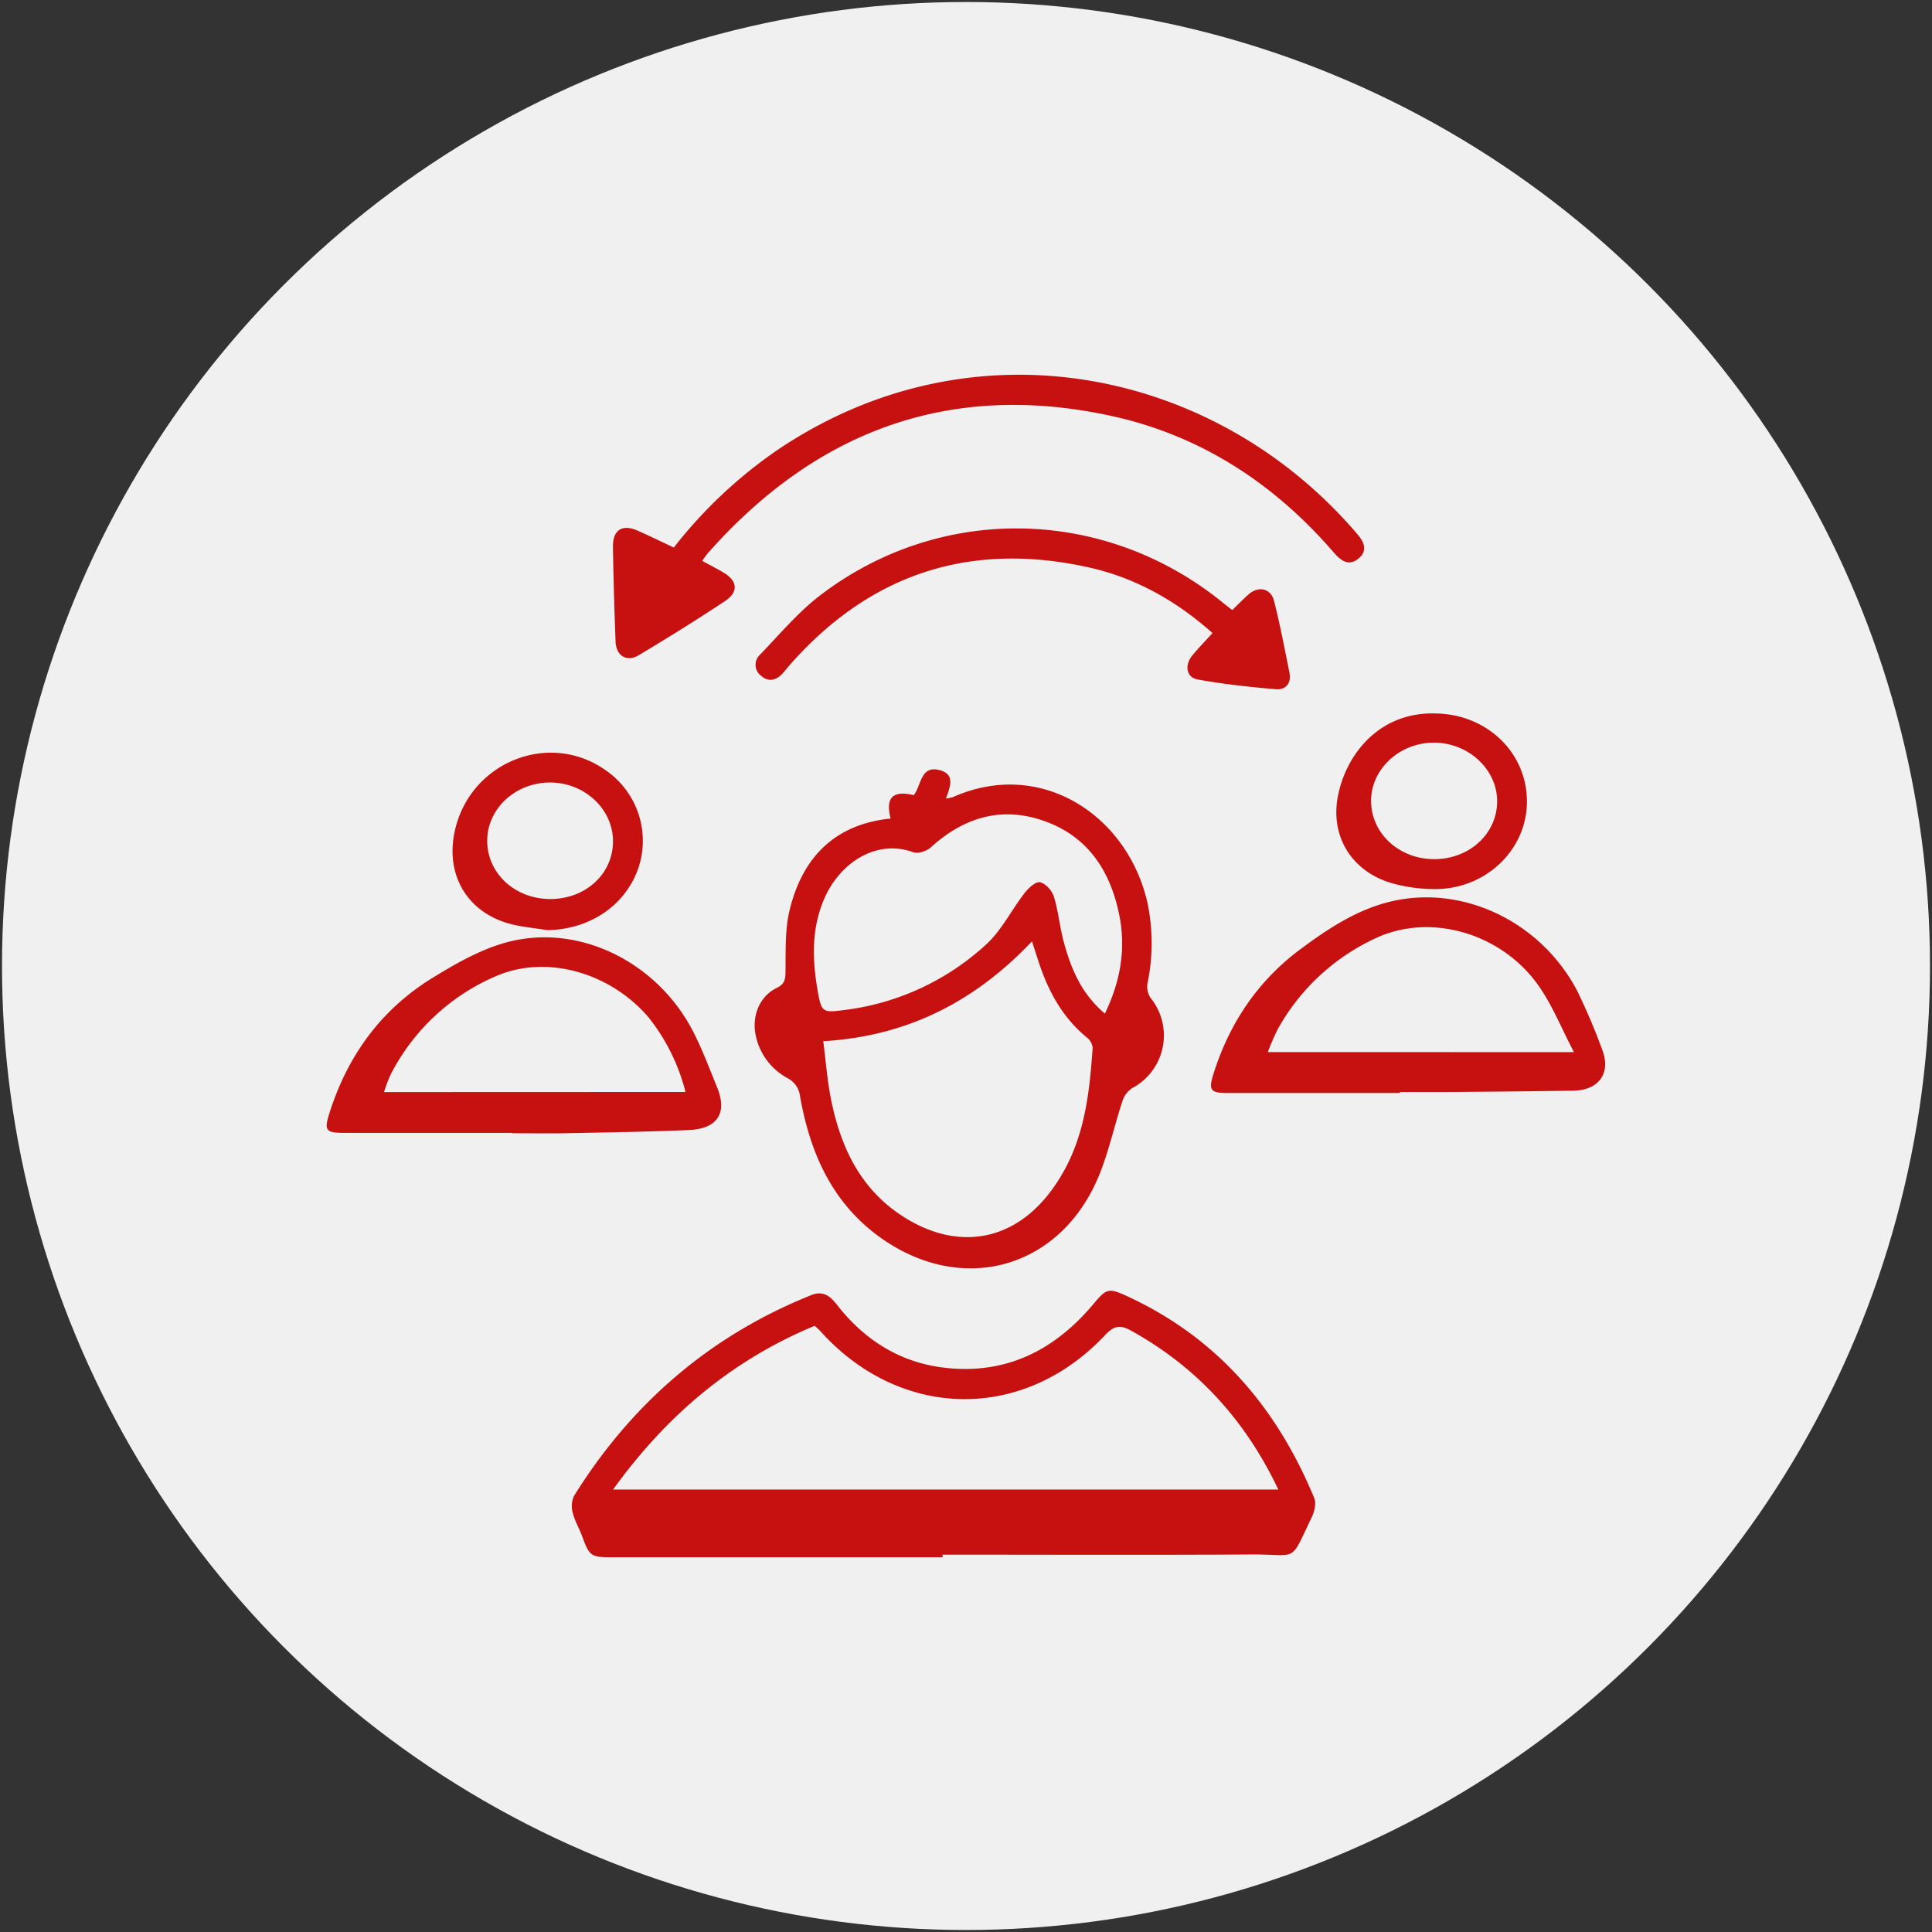<?xml version="1.0" encoding="UTF-8"?> <svg xmlns="http://www.w3.org/2000/svg" id="Слой_1" data-name="Слой 1" viewBox="0 0 512 512"><rect x="0" y="0" width="512" height="512" fill="#333333" stroke="none"/><defs><style>.cls-1{fill:#f0f0f0;}.cls-2{fill:#c61110;}</style></defs><title>Монтажная область 1</title><circle class="cls-1" cx="256" cy="256" r="255.47"></circle><path class="cls-2" d="M298.59,343.45c-4.87-2.24-5.44-1.9-8.81,2.12-10.29,12.27-23.21,18.8-39.49,16.89-11.87-1.39-21.3-7.42-28.58-16.8-1.81-2.33-3.73-3.64-6.7-2.45C188.1,354,167.33,372,152.1,396.46a6.5,6.5,0,0,0-.3,4.5c.54,2.14,1.72,4.1,2.49,6.2,1.9,5.22,2.34,5.53,7.81,5.53h87.69V412c27.36,0,54.71.11,82.07-.05,12.34-.06,9.83,2.46,15.74-9.81.73-1.51,1.27-3.76.68-5.16C338.35,373,322.52,354.44,298.59,343.45Zm-136.12,51.3c14.24-19.75,31.55-34.3,53.43-43.4.6.57,1.16,1,1.66,1.59,21.2,23.41,53.69,23.87,75.29.89,2.29-2.43,3.89-2.86,6.85-1.22,17.52,9.7,30.3,23.69,39.07,42.14Z"></path><path class="cls-2" d="M209.25,241.21c-1.26,5.24-1,10.88-1.09,16.35,0,2.06-.28,3.27-2.4,4.3-4.45,2.18-6.53,7.33-5.51,12.42a16.69,16.69,0,0,0,8.4,11.41,6.17,6.17,0,0,1,3.37,4.83c2.6,14.68,8.22,27.77,20.67,37,22.26,16.39,49.12,8.65,59-17.11,2.31-6,3.73-12.41,5.75-18.56a6.4,6.4,0,0,1,2.65-3.51A15.8,15.8,0,0,0,305,264.56a5.29,5.29,0,0,1-.93-3.83,52.26,52.26,0,0,0,0-21.57c-5.34-23.26-28.33-38.26-51.56-27.91a10.59,10.59,0,0,1-1.81.36c1.09-3.05,2.38-6.21-1.26-7.39-5.56-1.79-5.2,3.92-7.29,6.51-5.54-1.34-7.54.62-6.13,6.19C221.17,218.43,212.62,227.28,209.25,241.21Zm74.4,65.73a46.64,46.64,0,0,1-5.8,9.56c-9.57,12.12-23.25,14.67-36.69,7-12.48-7.12-18.25-18.71-20.93-32.17-1-5-1.37-10.09-2.06-15.4,22.45-1.34,40.24-10.57,55.32-26.46.5,1.56.95,2.91,1.38,4.27,2.57,8.24,6.37,15.69,13.25,21.28a3.9,3.9,0,0,1,1.44,2.73C288.86,287.74,287.85,297.71,283.65,306.94ZM242,225.85c1.26.46,3.57-.28,4.66-1.27,8.76-8,18.84-11,30.08-7,11.8,4.17,17.74,13.57,20,25.55,1.62,8.77.11,17.06-3.93,25.49-6.4-5.4-9.09-12.21-11-19.37-1-3.85-1.36-7.9-2.54-11.69-.49-1.56-2.23-3.48-3.68-3.76-1.15-.22-3.05,1.56-4.07,2.88-3.48,4.48-6.08,9.86-10.18,13.61a67.65,67.65,0,0,1-37.46,17.36c-6,.8-6.19.66-7.23-5.32-1.33-7.72-1.59-15.39,1.27-22.9C222,228.65,232.3,222.25,242,225.85Z"></path><path class="cls-2" d="M169.27,173.64c7.71-4.61,15.35-9.36,22.83-14.32,3.77-2.5,3.36-5.48-.64-7.75-1.71-1-3.45-1.89-5.36-2.93a23.77,23.77,0,0,1,1.45-2c28.7-32.47,64.15-45.72,106.89-36.43,23.67,5.14,43.17,17.86,59,36.18,1.91,2.21,4,3.81,6.65,1.58,2.26-1.91,1.53-4.16-.23-6.24C322.41,97.58,257.92,84.3,206.18,119.15a123.28,123.28,0,0,0-27.61,25.95c-3.26-1.53-6.38-3.06-9.55-4.46-4.09-1.82-6.64-.24-6.58,4.27.12,8.37.38,16.74.69,25.1C163.27,173.78,166.08,175.55,169.27,173.64Z"></path><path class="cls-2" d="M190,288.05c-2.08-5.08-4-10.27-6.53-15.1-9.46-17.89-29.51-28-48.28-23.46-7.2,1.75-14.08,5.67-20.5,9.61-13.61,8.34-22.55,20.6-27.37,35.83-1.48,4.68-1,5.28,3.79,5.29h44.62v.1c4.63,0,9.25.07,13.87,0,11-.22,22-.37,33-.85C190.22,299.12,192.84,294.91,190,288.05Zm-88.23,1.36a38.37,38.37,0,0,1,1.83-4.79,56.23,56.23,0,0,1,28-26c13.37-5.71,30.18-.83,40.28,11a52.37,52.37,0,0,1,9.78,19.76Z"></path><path class="cls-2" d="M424.57,278.08A167.61,167.61,0,0,0,418,262.63c-9.54-18.21-29.92-28.08-48.87-23.85-9.22,2.06-17,7.2-24.39,12.68-11.38,8.42-18.95,19.7-23.18,33.2-1.34,4.29-.77,5,3.83,5H371v-.27c4.62,0,9.24,0,13.85,0,10.74-.1,21.48-.17,32.21-.36C423.85,288.91,427,284.21,424.57,278.08Zm-88.57.73a58.28,58.28,0,0,1,2.58-6,57,57,0,0,1,26.23-24.29c14.65-6.7,33.42-1.06,43.09,12.94,3.48,5,5.82,10.87,9.21,17.37Z"></path><path class="cls-2" d="M317.39,180.07c6.83,1.23,13.78,2,20.71,2.58,2.67.23,4.18-1.61,3.61-4.42-1.28-6.36-2.49-12.74-4.08-19-.86-3.36-4.15-4-6.75-1.71-1.4,1.24-2.7,2.58-4.32,4.15-1.08-.84-2.07-1.59-3-2.37-31.2-25-74.4-25.82-106.18-1.55-5.89,4.5-10.76,10.35-15.95,15.73a3.64,3.64,0,0,0,.31,5.65c1.95,1.68,3.93,1.19,5.62-.62.51-.55,1-1.15,1.45-1.72,21.35-24.59,48-33.48,79.74-26.42,12.37,2.75,23.19,8.87,32.78,17.4-1.93,2.13-3.78,4-5.41,6C313.86,176.34,314.42,179.54,317.39,180.07Z"></path><path class="cls-2" d="M368.3,233.89a41.68,41.68,0,0,0,11.4,1.72c13.64.35,24.85-10.11,24.95-23,.11-13.1-10.59-23.43-24.37-23.54-14.8-.38-23.66,10.9-25.75,22.08C352.57,221.63,358.13,230.67,368.3,233.89ZM380,196.81c9.18,0,16.85,7.16,16.76,15.67s-7.37,15.2-16.68,15.2-16.78-6.86-16.73-15.54C363.42,203.73,370.93,196.82,380,196.81Z"></path><path class="cls-2" d="M134,244.49c3.51,1.13,7.31,1.39,11,2,11.32-.11,20.93-6.62,24.28-16.76a22.68,22.68,0,0,0-8.58-25.47c-15.26-11-36.77-2.06-40.33,16.72C118.3,231.8,123.59,241.14,134,244.49Zm11.74-37.12c9.19,0,16.76,7.07,16.71,15.67s-7.29,15.21-16.62,15.21-16.77-6.81-16.71-15.53C129.17,214.27,136.59,207.41,145.73,207.37Z"></path></svg> 